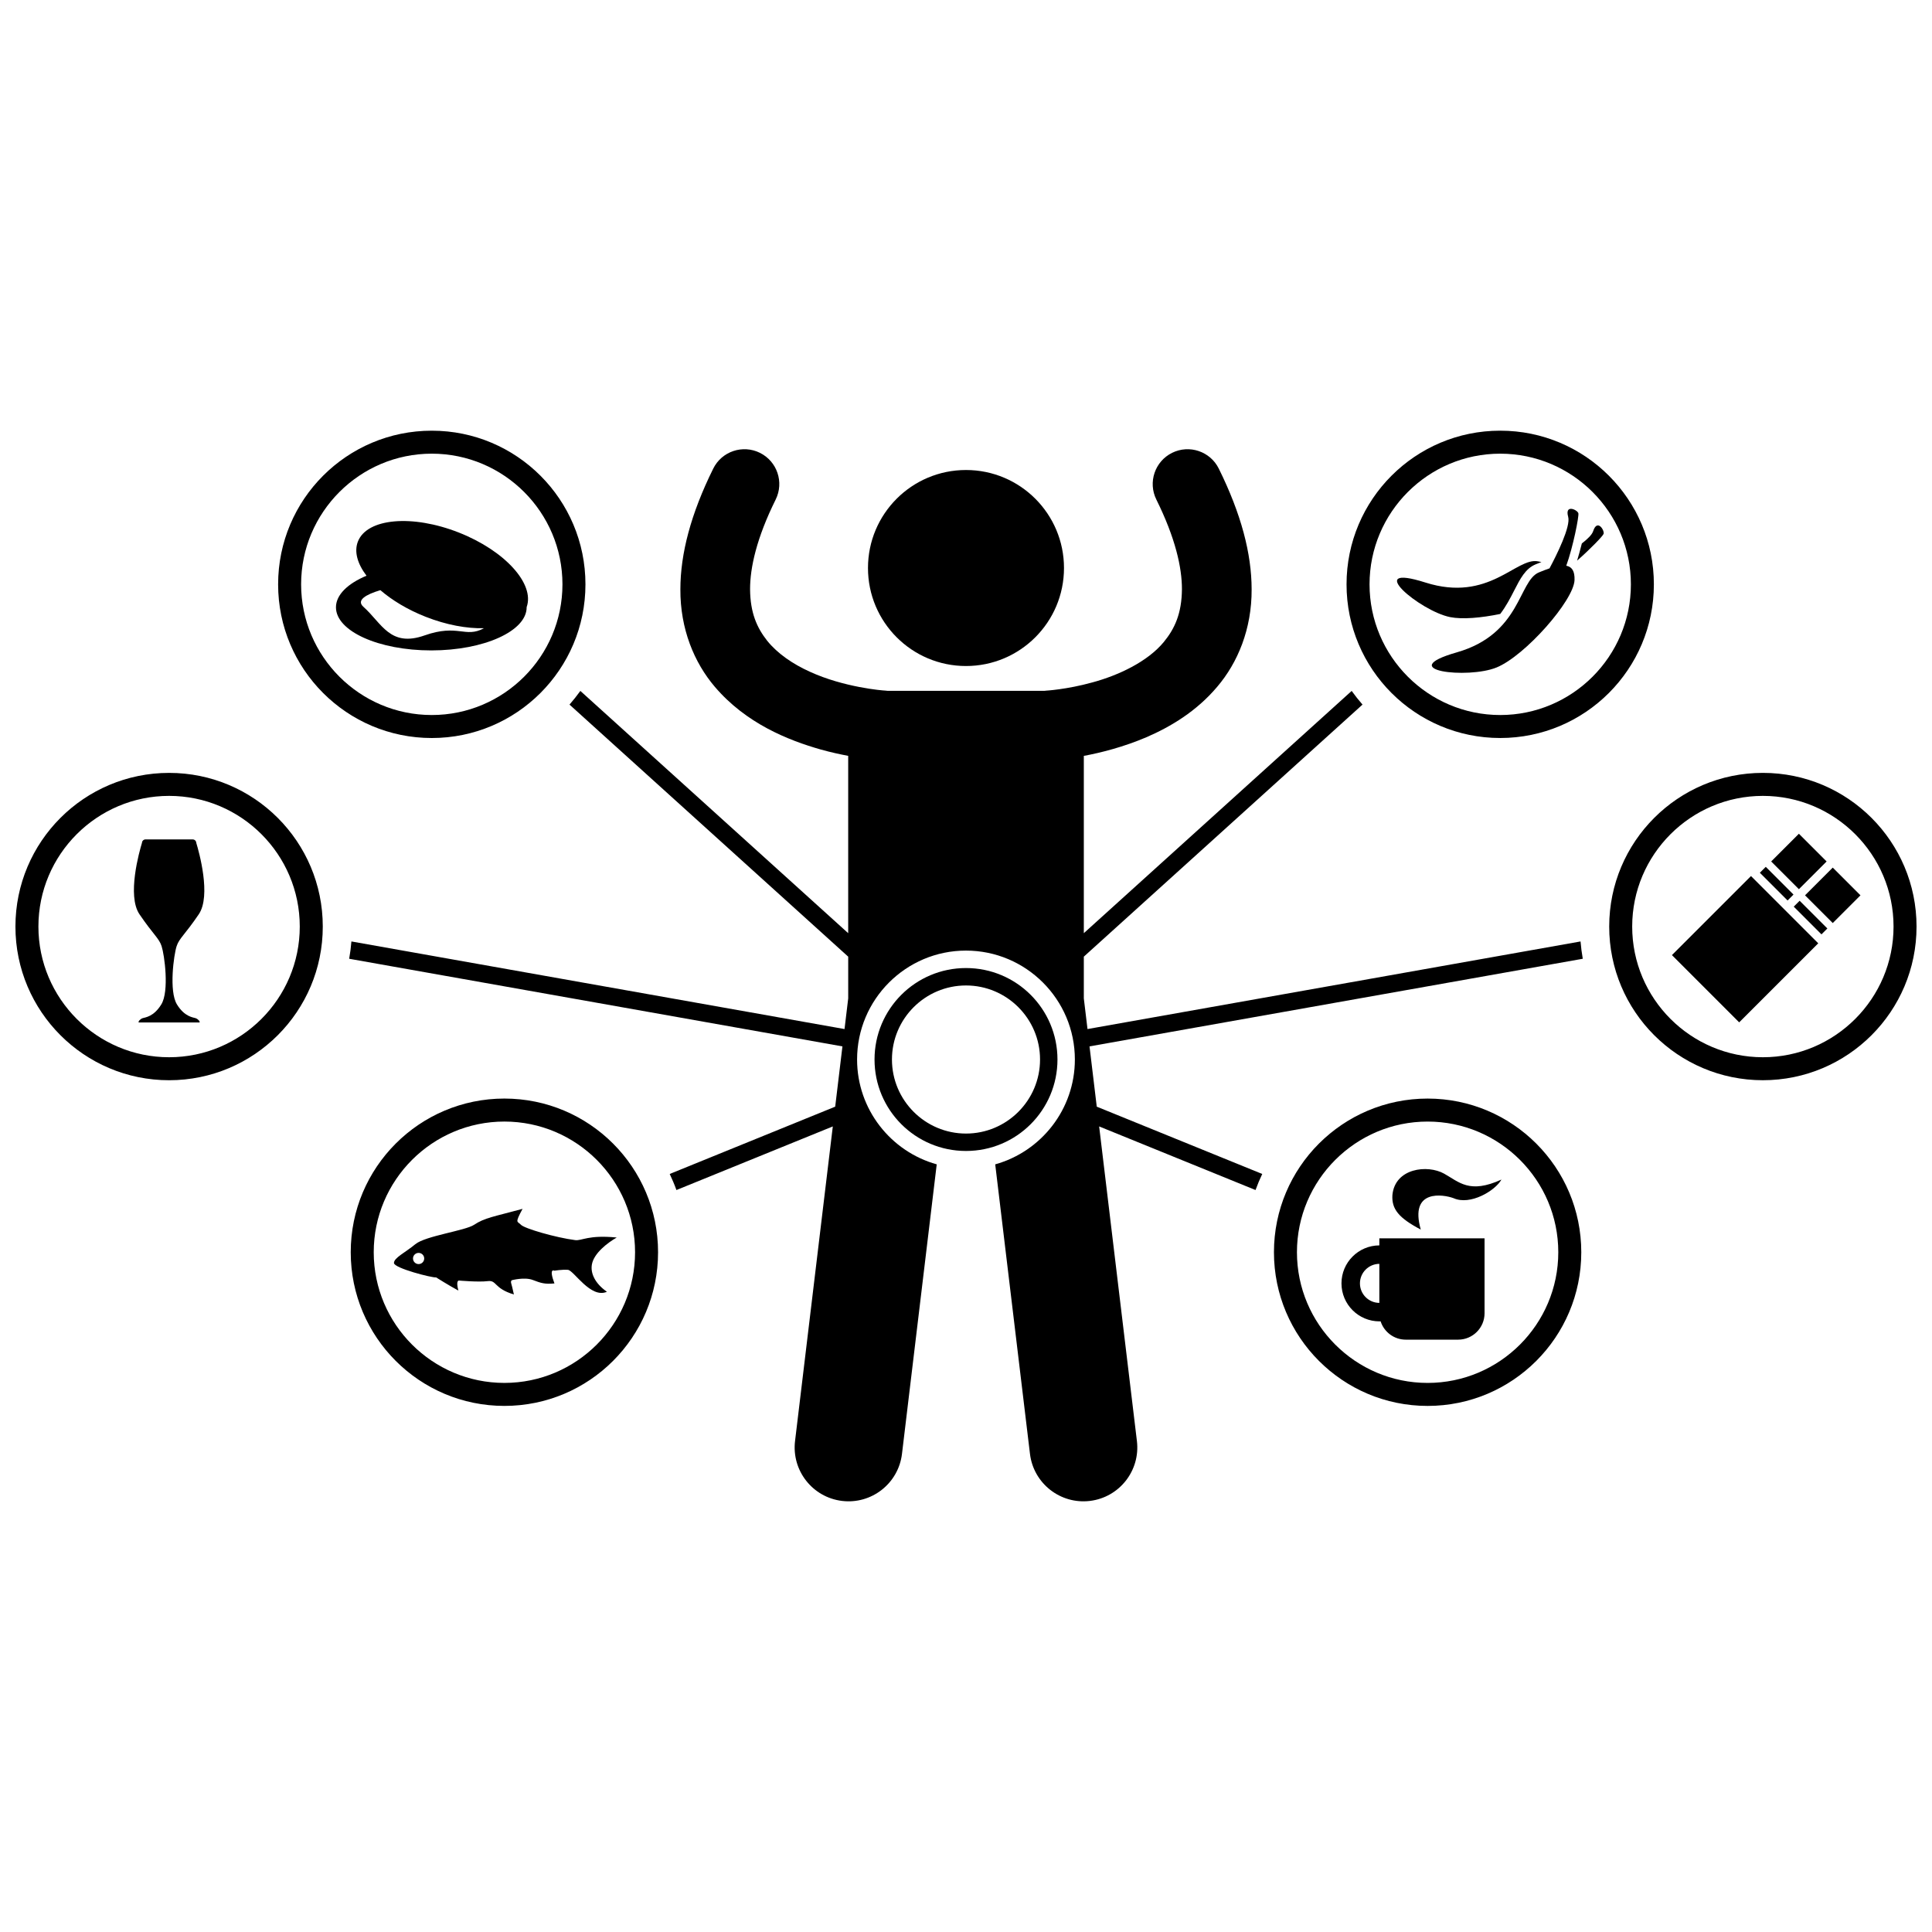 <?xml version="1.0" encoding="UTF-8"?>
<!-- Uploaded to: ICON Repo, www.iconrepo.com, Generator: ICON Repo Mixer Tools -->
<svg width="800px" height="800px" version="1.1" viewBox="144 144 512 512" xmlns="http://www.w3.org/2000/svg">
 <defs>
  <clipPath id="b">
   <path d="m148.09 348h81.906v83h-81.906z"/>
  </clipPath>
  <clipPath id="a">
   <path d="m570 348h81.902v83h-81.902z"/>
  </clipPath>
 </defs>
 <path d="m425.97 294.53c0 14.344-11.629 25.973-25.973 25.973s-25.973-11.629-25.973-25.973c0-14.348 11.629-25.973 25.973-25.973s25.973 11.625 25.973 25.973"/>
 <path d="m277.67 435.13c-22.492 0-40.723 18.234-40.723 40.727 0 22.488 18.234 40.723 40.723 40.723 22.492 0 40.723-18.234 40.723-40.723 0-22.492-18.23-40.727-40.723-40.727zm34.629 40.723c0 19.098-15.535 34.633-34.629 34.633-19.098 0-34.629-15.535-34.629-34.633 0-19.094 15.535-34.629 34.629-34.629 19.098 0 34.629 15.539 34.629 34.629z"/>
 <path d="m282.05 468.57c-0.918-0.992-1.711-0.234 0.43-4.211-7.574 2.066-10.02 2.348-12.824 4.215-2.394 1.594-12.918 2.938-15.594 5.156s-5.66 3.594-5.66 4.973 10.172 3.977 11.164 3.82c0 0 3.609 2.266 5.906 3.488-0.766-2.906 0.215-2.648 0.215-2.648s5.121 0.457 7.57 0.148c2.445-0.305 1.574 1.934 6.93 3.539-0.688-3.363-1.004-3.18-0.582-3.769 0 0 3.363-0.918 5.582-0.078 2.219 0.844 3.148 1.152 5.746 0.922-1.605-4.281-0.012-3.371-0.012-3.371s2.059-0.359 3.594-0.23c1.535 0.129 6.043 7.727 10.324 5.809-3.059-2.141-4.418-4.812-3.977-7.262 0.539-2.984 4.215-5.769 6.578-7.113-7.562-0.758-9.262 0.918-11.012 0.688-5.203-0.676-13.465-3.078-14.379-4.074zm-27.113 10.426c-0.82 0-1.484-0.664-1.484-1.484 0-0.82 0.664-1.48 1.484-1.48 0.816 0 1.484 0.66 1.484 1.48 0 0.82-0.664 1.484-1.484 1.484z"/>
 <g clip-path="url(#b)">
  <path d="m229.54 389.55c0-22.492-18.23-40.727-40.723-40.727-22.492 0-40.727 18.234-40.727 40.727 0 22.488 18.234 40.723 40.723 40.723 22.492 0 40.727-18.234 40.727-40.723zm-40.727 34.629c-19.098 0-34.633-15.535-34.633-34.633 0-19.094 15.535-34.629 34.633-34.629 19.094 0 34.629 15.535 34.629 34.629 0 19.102-15.531 34.633-34.629 34.633z"/>
 </g>
 <path d="m196.68 386.29c3.344-4.934 0.035-16.617-0.664-18.914-0.016-0.512-0.434-0.922-0.953-0.922l-12.488-0.004c-0.516 0-0.938 0.41-0.953 0.922-0.699 2.297-4.008 13.98-0.664 18.914 3.644 5.371 5.18 6.344 5.863 8.438 0.766 2.336 2.074 11.945-0.07 15.449-2.023 3.312-4.293 3.434-4.934 3.648-0.645 0.215-1.219 0.859-1.074 1.145h16.152c0.141-0.285-0.43-0.93-1.074-1.145-0.645-0.215-2.91-0.336-4.934-3.648-2.144-3.504-0.84-13.109-0.074-15.449 0.691-2.09 2.227-3.062 5.867-8.434z"/>
 <path d="m299.15 298.86c0-22.492-18.23-40.723-40.723-40.723-22.492 0-40.723 18.23-40.723 40.723 0 22.488 18.234 40.723 40.723 40.723 22.492 0 40.723-18.23 40.723-40.723zm-40.723 34.629c-19.098 0-34.629-15.535-34.629-34.633 0-19.094 15.535-34.629 34.629-34.629 19.098 0 34.629 15.535 34.629 34.629 0 19.102-15.531 34.633-34.629 34.633z"/>
 <path d="m283.57 304.94c0-0.016-0.004-0.027-0.004-0.043 2.207-6.16-5.769-14.965-17.984-19.773-12.332-4.856-24.297-3.793-26.727 2.375-1.059 2.688-0.129 5.898 2.273 9.07-4.977 2.086-8.094 5.066-8.094 8.375 0 6.309 11.312 11.422 25.266 11.422 13.957-0.004 25.27-5.117 25.27-11.426zm-27.043 7.449c-9.18 3.242-11.344-3.242-16.203-7.562-1.996-1.773 0.656-3.277 4.477-4.43 3.125 2.695 7.231 5.18 11.992 7.055 5.508 2.168 10.934 3.148 15.477 3.031-5.031 2.715-6.836-1.234-15.742 1.906z"/>
 <path d="m481.61 475.86c0 22.488 18.234 40.723 40.723 40.723 22.492 0 40.723-18.234 40.723-40.723 0-22.492-18.234-40.727-40.723-40.727-22.492 0-40.723 18.234-40.723 40.727zm40.723-34.633c19.098 0 34.629 15.535 34.629 34.629 0 19.098-15.535 34.633-34.629 34.633-19.098 0-34.629-15.535-34.629-34.633 0-19.09 15.535-34.629 34.629-34.629z"/>
 <path d="m432.2 416.71-0.977-8.137v-11.051l73.859-66.801c-1.016-1.16-1.977-2.367-2.875-3.621l-70.984 64.199v-46.984c4.574-0.852 10.465-2.336 16.578-4.938 6.457-2.785 13.297-6.894 18.754-13.352 5.473-6.41 9.195-15.355 9.141-25.859-0.008-9.438-2.766-19.973-8.703-31.98-2.262-4.57-7.805-6.441-12.375-4.18-4.57 2.262-6.441 7.805-4.176 12.375 5.055 10.199 6.797 18.035 6.785 23.781-0.059 6.418-1.906 10.438-4.801 13.965-4.305 5.234-12.035 8.855-18.934 10.719-3.422 0.949-6.562 1.504-8.785 1.809-1.113 0.156-1.996 0.246-2.574 0.301-0.289 0.027-0.504 0.039-0.633 0.051-0.062 0.004-0.105 0.008-0.121 0.008-0.211 0.012-0.414 0.039-0.617 0.062h-41.523c-0.203-0.023-0.41-0.051-0.617-0.062l-0.004-0.004h-0.016c-0.695-0.008-10.996-0.863-19.98-4.996-4.508-2.035-8.574-4.805-11.316-8.219-2.727-3.457-4.477-7.414-4.527-13.633-0.008-5.75 1.73-13.586 6.785-23.781 2.262-4.574 0.398-10.109-4.172-12.375-4.574-2.262-10.113-0.395-12.375 4.176-5.945 12.008-8.699 22.547-8.707 31.98-0.059 10.5 3.668 19.449 9.141 25.859 8.246 9.668 19.332 14.129 28.117 16.621 2.621 0.727 5.062 1.262 7.215 1.664v46.996l-70.98-64.203c-0.902 1.254-1.863 2.461-2.875 3.625l73.859 66.801v11.047l-0.977 8.137-130.68-23.215c-0.125 1.551-0.324 3.078-0.594 4.586l130.72 23.223-1.918 15.973-43.855 17.836c0.656 1.387 1.258 2.805 1.781 4.258l41.441-16.855-10.008 83.375c-0.938 7.828 4.644 14.934 12.469 15.871 7.824 0.941 14.934-4.641 15.871-12.469l9.207-76.727c-12.16-3.394-21.105-14.562-21.105-27.789 0-15.914 12.945-28.859 28.855-28.859 15.914 0 28.859 12.945 28.859 28.859 0 13.227-8.949 24.395-21.109 27.789l9.211 76.727c0.941 7.828 8.047 13.406 15.871 12.469 7.824-0.938 13.41-8.043 12.469-15.871l-10.008-83.375 41.441 16.855c0.527-1.453 1.125-2.875 1.781-4.258l-43.855-17.836-1.918-15.973 130.72-23.223c-0.27-1.508-0.465-3.035-0.594-4.586z"/>
 <g clip-path="url(#a)">
  <path d="m611.18 430.27c22.492 0 40.723-18.234 40.723-40.723 0-22.492-18.23-40.727-40.723-40.727-22.492 0-40.723 18.234-40.723 40.727-0.004 22.488 18.227 40.723 40.723 40.723zm-34.633-40.723c0-19.094 15.535-34.629 34.633-34.629s34.629 15.535 34.629 34.629c0 19.098-15.535 34.633-34.629 34.633-19.098-0.004-34.633-15.535-34.633-34.633z"/>
 </g>
 <path d="m541.57 339.58c22.492 0 40.723-18.234 40.723-40.723 0-22.492-18.23-40.723-40.723-40.723-22.492 0-40.723 18.234-40.723 40.727 0 22.488 18.23 40.719 40.723 40.719zm-34.629-40.723c0-19.094 15.535-34.629 34.629-34.629 19.098 0 34.633 15.535 34.633 34.629 0 19.098-15.535 34.633-34.633 34.633-19.094-0.004-34.629-15.535-34.629-34.633z"/>
 <path d="m424.24 424.78c0-13.387-10.852-24.238-24.242-24.238-13.387 0-24.238 10.852-24.238 24.238 0 13.387 10.852 24.238 24.238 24.238 13.391 0.004 24.242-10.852 24.242-24.238zm-24.238 19.625c-10.82 0-19.625-8.805-19.625-19.625 0-10.82 8.805-19.621 19.625-19.621s19.621 8.805 19.621 19.621c0 10.82-8.801 19.625-19.621 19.625z"/>
 <path d="m613.38 372.3 7.344-7.348 7.348 7.344-7.344 7.348z"/>
 <path d="m622.35 381.27 7.348-7.348 7.348 7.348-7.348 7.348z"/>
 <path d="m610.38 375.29 1.566-1.566 7.348 7.348-1.566 1.566z"/>
 <path d="m619.36 384.27 1.562-1.562 7.348 7.348-1.562 1.562z"/>
 <path d="m587.08 397.11 20.953-20.949 17.82 17.824-20.953 20.949z"/>
 <path d="m520.52 469.85c-3.098-10.871 6.043-9.305 8.699-8.316 4.422 1.977 11.031-1.977 12.68-4.938-8.48 3.871-11.203 0.656-15.184-1.562-4.422-2.473-13.051-1.48-13.715 5.68-0.223 3.699 1.66 6.047 7.519 9.137z"/>
 <path d="m509.54 474.04c-5.543 0.02-10.035 4.519-10.035 10.066 0 5.562 4.508 10.07 10.07 10.07 0.102 0 0.199-0.016 0.301-0.016 0.906 2.816 3.547 4.863 6.668 4.863h13.875c3.871 0 7.004-3.137 7.004-7.004v-19.848h-27.883zm0 15.242c-2.844-0.02-5.141-2.328-5.141-5.172 0-2.848 2.301-5.152 5.141-5.176z"/>
 <path d="m561.95 292.57c3.477-3.039 6.894-6.582 7.027-7.109 0.25-0.961-1.691-4.055-2.777-0.691-0.301 0.926-1.465 2.07-2.996 3.25-0.414 1.645-0.859 3.246-1.254 4.551z"/>
 <path d="m541.58 306.7c1.574-2.07 2.684-4.227 3.688-6.195 1.598-3.129 2.977-5.824 5.688-6.945 0.555-0.227 1.059-0.426 1.539-0.609-0.301-0.062-0.59-0.129-0.898-0.188-5.793-1.145-12.953 10.98-29.848 5.613-16.742-5.32-1.484 7.562 6.566 9.168 3.246 0.645 8.25 0.199 13.266-0.844z"/>
 <path d="m530.07 316.88c-16.891 4.832 2.949 7.121 10.543 4.004 7.594-3.117 20.434-17.746 20.652-23.129 0.098-2.469-0.738-3.57-2.188-3.832 1.789-4.902 3.438-13.238 3.199-13.926-0.324-0.938-3.652-2.441-2.695 0.961 0.719 2.562-3.039 10.094-4.941 13.66-0.883 0.301-1.824 0.664-2.805 1.07-5.465 2.258-4.723 16.312-21.766 21.191z"/>
</svg>
